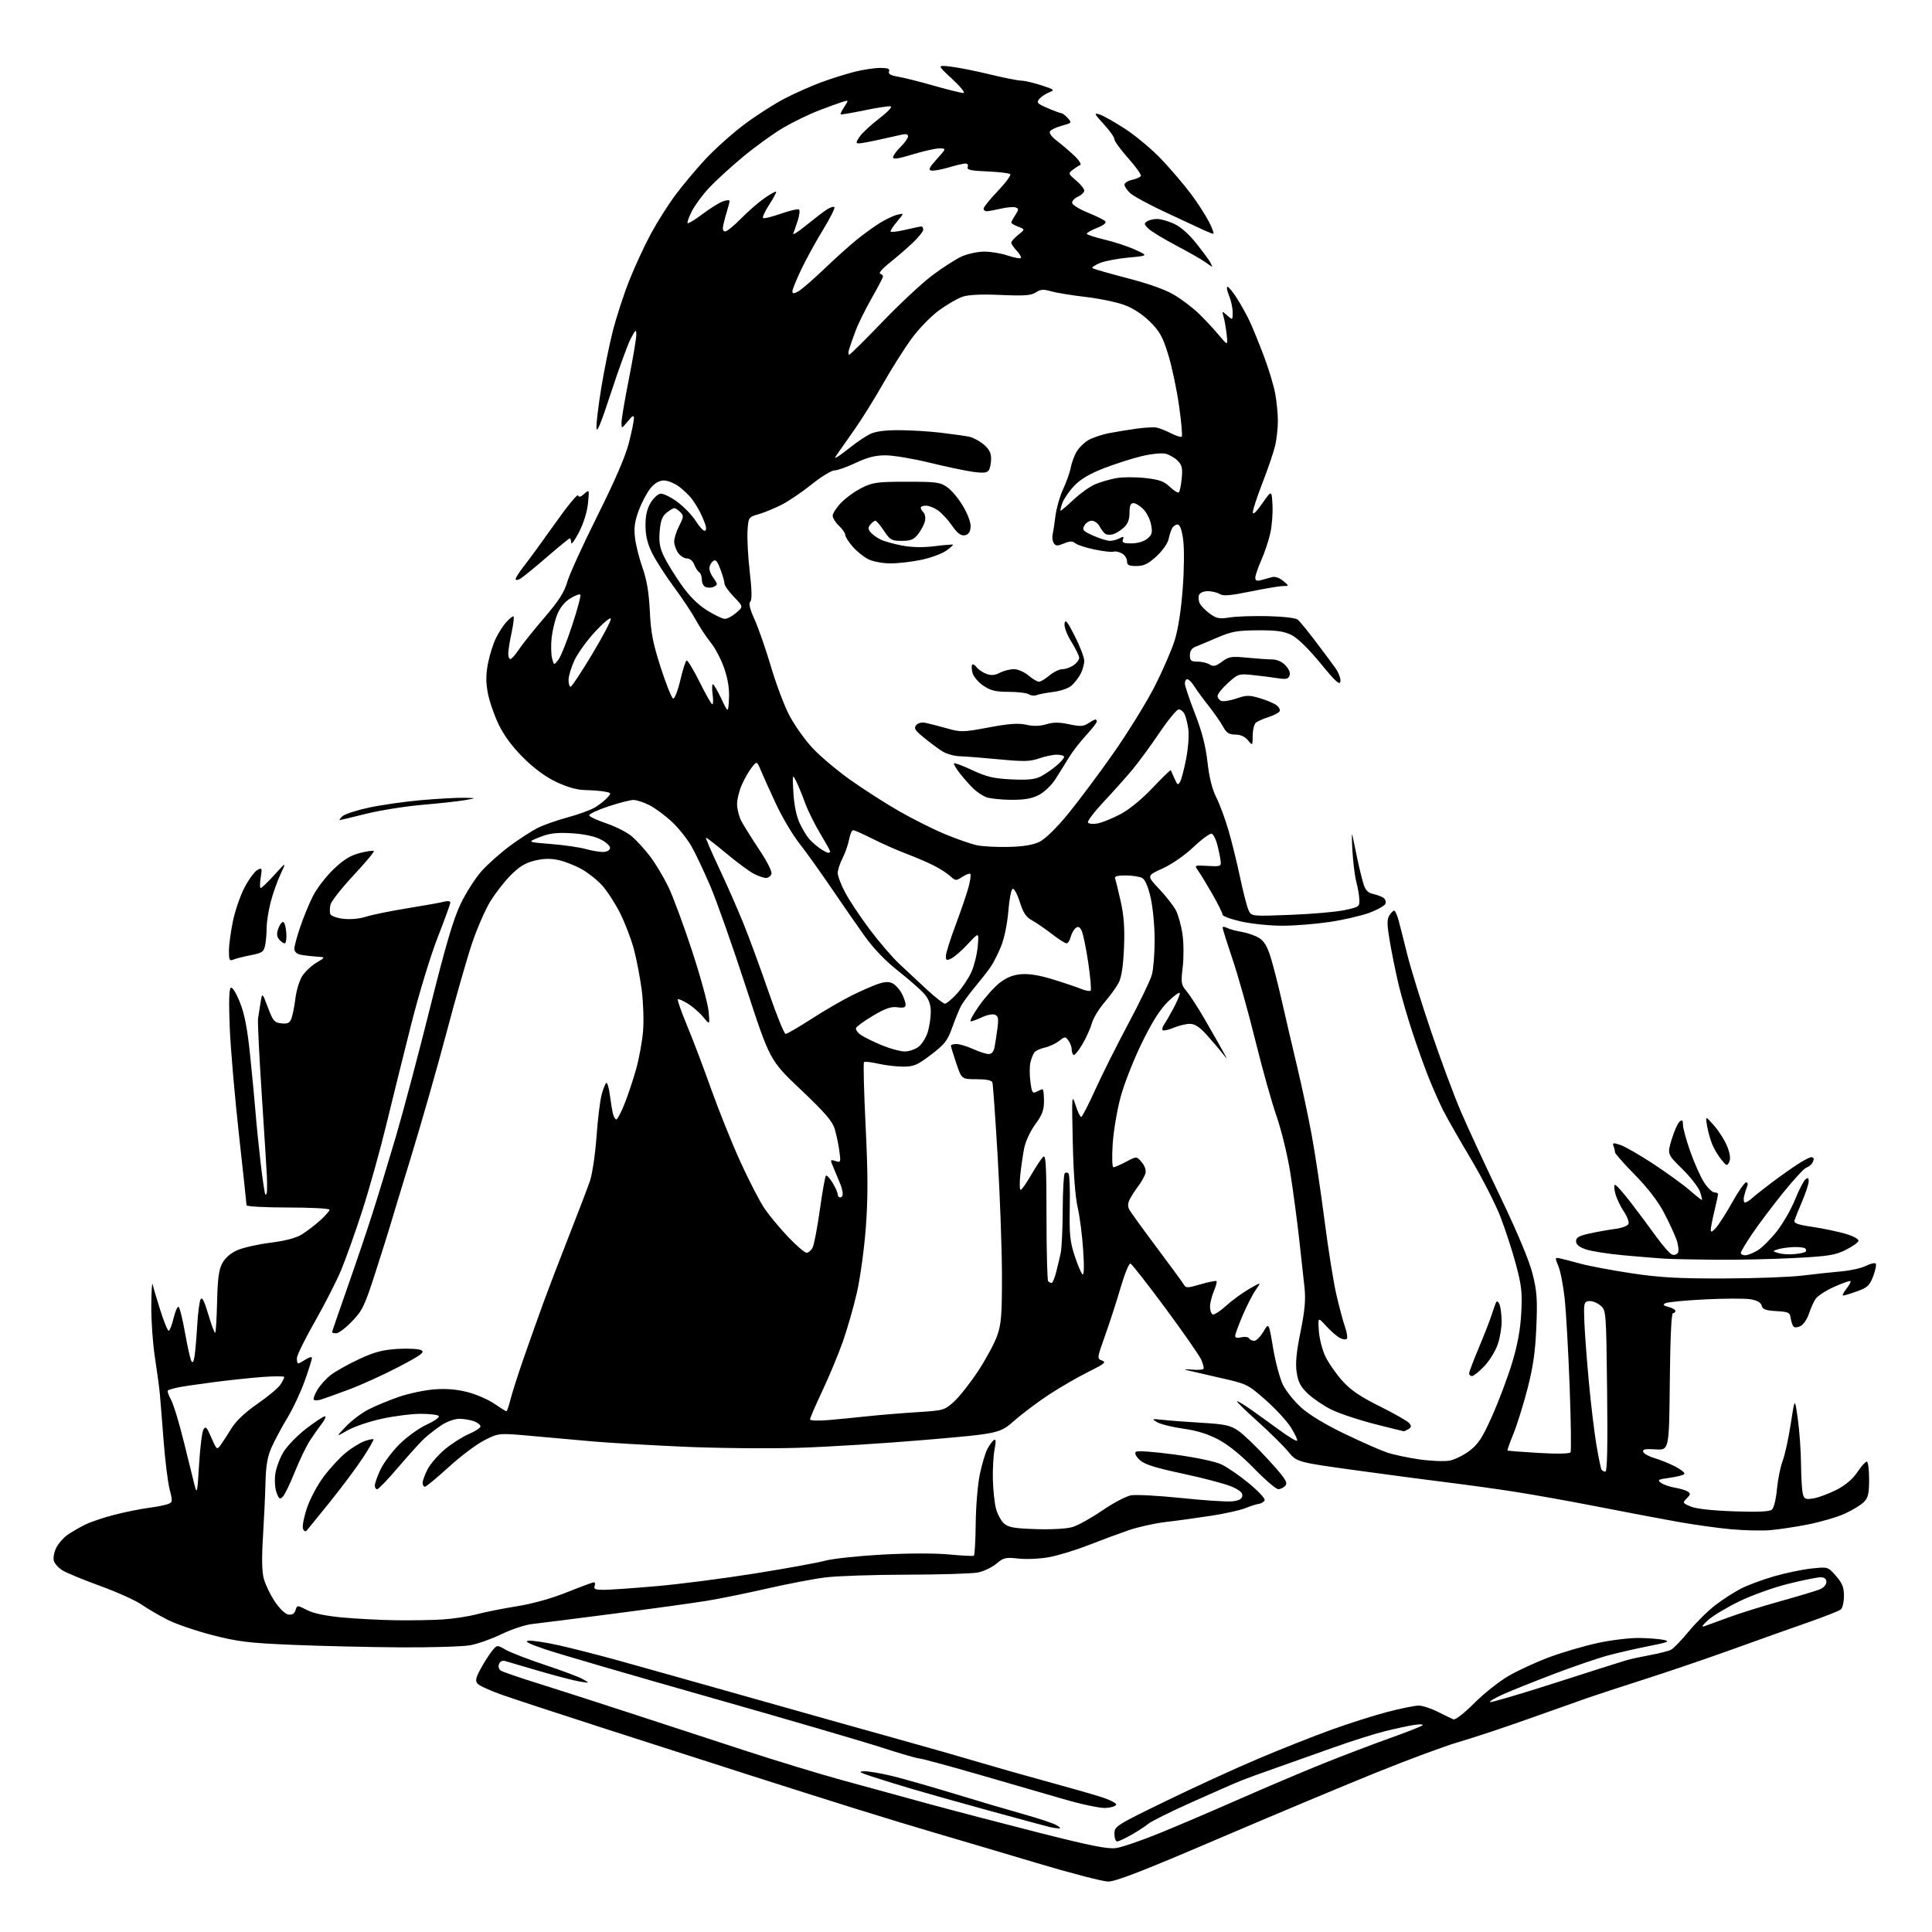 <?xml version="1.0" encoding="UTF-8" standalone="no"?>
<svg 
  version="1.1" 
  xmlns="http://www.w3.org/2000/svg" 
  xmlns:xlink="http://www.w3.org/1999/xlink" 
  xmlns:svg="http://www.w3.org/2000/svg"
  xmlns:rdf="http://www.w3.org/1999/02/22-rdf-syntax-ns#"
  xmlns:cc="http://creativecommons.org/ns#"
  xmlns:dc="http://purl.org/dc/elements/1.1/"
  viewBox="0 0 768 768"
  width="768"
  height="768"
>
<style>svg {background-color: white; }</style>"
<path stroke="none" fill="black" fill-rule="evenodd" d="M440.46,747.94C438.28,747.90 425.48,744.58 412.00,740.54C398.52,736.51 380.98,731.31 373.00,728.98C365.02,726.65 350.18,722.15 340.00,718.96C329.82,715.78 310.70,709.72 297.50,705.49C284.30,701.27 258.88,693.09 241.00,687.33C223.12,681.57 204.57,675.48 199.76,673.79C194.96,672.11 190.49,670.09 189.83,669.29C188.87,668.14 189.12,666.94 191.06,663.38C192.40,660.92 194.41,657.76 195.53,656.36C197.56,653.81 197.56,653.81 201.03,655.81C202.94,656.91 210.01,659.64 216.74,661.87C223.47,664.10 230.22,666.64 231.74,667.51C234.50,669.09 234.50,669.09 230.53,668.46C228.34,668.11 221.14,666.24 214.53,664.31C207.91,662.37 201.72,660.56 200.76,660.28C199.70,659.97 198.77,660.44 198.37,661.49C197.98,662.49 198.29,663.58 199.10,664.10C199.87,664.60 206.35,666.83 213.50,669.06C220.65,671.30 237.30,676.65 250.50,680.97C263.70,685.28 284.30,692.01 296.29,695.93C308.27,699.85 325.59,705.12 334.79,707.65C343.98,710.18 359.60,714.46 369.50,717.16C379.40,719.85 399.18,725.02 413.45,728.64C433.49,733.72 440.36,735.09 443.64,734.64C445.97,734.32 453.87,731.61 461.19,728.61C468.51,725.62 482.82,719.51 493.00,715.02C503.18,710.53 518.02,704.24 526.00,701.03C533.98,697.83 545.90,693.29 552.50,690.94C559.10,688.59 564.91,686.31 565.41,685.87C565.92,685.43 564.57,685.33 562.41,685.64C560.26,685.96 554.98,687.09 550.68,688.15C546.38,689.21 537.15,692.13 530.18,694.63C523.20,697.13 513.00,700.74 507.50,702.67C502.00,704.59 495.48,706.97 493.00,707.97C490.52,708.97 481.75,712.82 473.50,716.52C465.25,720.23 457.60,724.03 456.50,724.96C455.40,725.90 452.39,727.87 449.82,729.33C447.25,730.80 444.66,732.00 444.07,732.00C443.48,732.00 443.00,730.63 443.00,728.96C443.00,725.99 443.51,725.66 463.25,716.04C474.39,710.62 490.93,703.03 500.00,699.19C509.07,695.34 522.23,690.13 529.23,687.60C536.22,685.07 546.29,681.88 551.58,680.50C556.88,679.13 562.44,678.00 563.94,678.00C565.44,678.00 568.87,679.12 571.57,680.48C574.27,681.85 577.07,683.20 577.79,683.47C578.54,683.76 582.14,680.95 586.00,677.07C589.79,673.26 595.95,668.37 599.69,666.20C603.44,664.02 610.77,660.65 616.00,658.71C621.23,656.77 629.88,654.25 635.23,653.09C640.59,651.94 648.01,651.05 651.73,651.12C655.45,651.18 659.85,651.54 661.50,651.90C664.01,652.46 663.03,652.86 655.50,654.34C650.55,655.31 643.22,656.99 639.22,658.06C635.22,659.13 625.54,662.45 617.72,665.42C609.90,668.40 600.86,672.02 597.63,673.46C594.39,674.90 591.99,676.32 592.27,676.61C592.56,676.89 604.20,673.46 618.15,668.99C632.09,664.51 644.85,660.45 646.50,659.98C648.15,659.50 652.42,658.57 656.00,657.91C659.58,657.25 663.29,656.31 664.26,655.81C665.23,655.32 668.44,651.99 671.38,648.42C674.33,644.85 679.16,640.10 682.12,637.88C685.08,635.65 689.61,632.75 692.19,631.43C694.77,630.11 700.62,627.94 705.19,626.62C709.76,625.29 716.45,623.90 720.06,623.51C726.62,622.81 726.62,622.81 729.81,626.44C732.35,629.33 733.00,630.96 733.00,634.41C733.00,636.80 732.44,639.22 731.75,639.79C731.06,640.36 725.33,642.63 719.00,644.83C712.67,647.03 699.17,651.84 689.00,655.51C678.83,659.18 662.94,664.60 653.71,667.54C644.48,670.49 634.13,673.88 630.71,675.09C627.29,676.29 616.57,680.09 606.88,683.53C597.19,686.97 585.04,690.99 579.88,692.47C574.72,693.95 559.92,699.43 547.00,704.65C534.08,709.87 505.71,721.76 483.96,731.07C454.13,743.84 443.45,747.98 440.46,747.94zM421.00,726.84C420.18,726.80 418.60,726.57 417.50,726.33C416.40,726.08 405.60,723.17 393.50,719.85C381.40,716.53 367.23,712.54 362.00,710.98C356.77,709.42 349.80,707.26 346.50,706.17C341.63,704.57 341.06,704.18 343.50,704.11C345.15,704.06 350.10,704.89 354.50,705.95C358.90,707.02 370.15,710.23 379.50,713.08C388.85,715.94 401.16,719.57 406.86,721.16C412.55,722.75 418.40,724.69 419.86,725.48C421.31,726.27 421.82,726.89 421.00,726.84zM439.42,718.70C437.26,718.81 429.67,717.19 422.50,715.09C415.35,713.00 399.89,708.52 388.15,705.14C376.41,701.76 366.15,699.00 365.34,699.00C364.53,699.00 357.72,697.01 350.19,694.58C342.66,692.14 311.75,683.12 281.50,674.53C251.25,665.94 222.22,657.47 217.00,655.72C210.31,653.47 208.25,652.43 210.05,652.22C211.45,652.05 216.85,652.85 222.05,654.01C227.25,655.17 237.80,657.86 245.50,659.99C253.20,662.12 277.27,668.89 299.00,675.03C320.73,681.18 347.05,688.58 357.50,691.47C367.95,694.37 381.90,698.35 388.50,700.32C395.10,702.29 407.25,705.74 415.50,707.99C423.75,710.24 433.55,713.03 437.28,714.19C441.03,715.36 443.91,716.79 443.71,717.40C443.51,718.00 441.58,718.59 439.42,718.70zM159.11,654.85C146.68,654.77 127.42,654.32 116.32,653.85C98.83,653.12 94.59,652.60 84.39,649.97C77.92,648.30 69.93,645.57 66.63,643.89C63.33,642.22 58.66,639.49 56.25,637.83C53.84,636.17 46.52,632.87 39.99,630.50C33.46,628.12 26.72,625.36 25.01,624.35C23.31,623.34 21.67,621.55 21.38,620.37C21.08,619.18 21.54,616.85 22.40,615.19C23.26,613.52 25.21,611.28 26.73,610.21C28.26,609.14 31.34,607.33 33.59,606.19C35.83,605.06 41.23,603.22 45.59,602.12C49.94,601.01 55.98,599.80 59.00,599.41C62.02,599.03 65.46,598.36 66.62,597.93C68.65,597.18 68.69,596.92 67.44,592.10C66.72,589.33 65.64,580.63 65.04,572.78C64.44,564.93 63.76,556.48 63.53,554.00C63.30,551.52 62.42,545.00 61.57,539.50C60.73,534.00 60.08,524.77 60.14,519.00C60.19,513.23 60.43,509.40 60.66,510.50C60.90,511.60 62.26,516.21 63.69,520.75C65.12,525.29 66.63,529.00 67.05,529.00C67.46,529.00 68.34,526.75 69.00,524.00C69.66,521.25 70.56,519.23 71.01,519.50C71.45,519.78 72.59,524.39 73.54,529.75C74.49,535.11 75.61,540.16 76.04,540.97C76.59,542.00 76.99,541.41 77.36,538.97C77.65,537.06 78.12,531.56 78.40,526.75C78.68,521.93 79.28,517.32 79.75,516.49C80.35,515.42 81.25,517.20 82.84,522.61C84.07,526.81 85.30,530.04 85.56,529.78C85.81,529.52 86.15,523.95 86.30,517.40C86.51,508.28 86.99,504.72 88.36,502.16C89.49,500.04 91.67,498.15 94.34,496.97C96.64,495.95 102.56,494.61 107.49,494.00C113.38,493.27 117.65,492.14 119.97,490.71C121.91,489.51 125.19,487.01 127.25,485.15C129.31,483.29 131.00,481.37 131.00,480.88C131.00,480.40 123.58,480.00 114.50,480.00C105.25,480.00 98.00,479.60 98.00,479.09C98.00,478.59 96.64,465.93 94.98,450.96C93.32,436.00 91.67,416.90 91.33,408.53C90.91,398.35 91.05,393.09 91.75,392.66C92.36,392.28 93.85,394.65 95.35,398.40C97.20,403.03 98.31,408.72 99.39,419.14C100.21,427.04 101.17,437.10 101.52,441.50C101.86,445.90 102.78,455.08 103.56,461.91C104.34,468.73 105.21,474.54 105.49,474.82C105.77,475.10 106.06,474.47 106.13,473.42C106.21,472.36 106.19,469.70 106.09,467.50C105.99,465.30 105.08,450.85 104.07,435.39C103.05,419.93 102.38,406.20 102.57,404.89C102.76,403.58 103.21,400.70 103.58,398.50C104.24,394.50 104.24,394.50 106.50,400.50C108.54,405.90 109.08,406.53 111.88,406.81C114.38,407.06 115.17,406.66 115.87,404.81C116.34,403.54 117.04,400.00 117.42,396.93C117.79,393.87 118.98,389.92 120.06,388.14C121.14,386.37 123.70,383.93 125.76,382.71C129.50,380.50 129.50,380.50 125.50,380.23C123.30,380.09 120.49,379.74 119.25,379.46C117.93,379.17 117.00,378.21 117.00,377.16C117.00,376.16 118.06,372.23 119.36,368.43C120.65,364.62 122.94,359.07 124.45,356.09C125.96,353.12 129.63,348.37 132.60,345.53C136.61,341.71 139.32,340.04 143.06,339.08C145.84,338.37 148.34,338.01 148.61,338.28C148.89,338.55 145.26,342.90 140.56,347.93C135.86,352.97 131.74,358.19 131.40,359.54C131.06,360.89 131.02,362.61 131.31,363.36C131.60,364.12 133.91,364.95 136.55,365.25C139.31,365.56 142.98,365.22 145.39,364.43C147.65,363.68 155.12,362.16 162.00,361.04C168.88,359.93 175.51,358.74 176.75,358.39C178.05,358.03 179.00,358.21 179.00,358.82C179.00,359.39 176.74,365.61 173.99,372.63C171.20,379.74 166.56,394.95 163.52,406.95C160.52,418.80 156.03,436.90 153.54,447.17C151.05,457.43 146.73,472.88 143.94,481.49C141.15,490.10 137.35,500.76 135.49,505.16C133.63,509.57 128.94,518.74 125.06,525.54C121.18,532.34 118.00,538.83 118.00,539.95C118.00,541.08 118.24,542.00 118.54,542.00C118.83,542.00 120.18,541.27 121.54,540.38C122.89,539.50 124.00,539.24 124.00,539.81C124.00,540.39 122.73,544.44 121.18,548.81C119.63,553.19 116.51,559.86 114.23,563.64C111.95,567.41 109.12,572.72 107.92,575.43C106.30,579.10 105.70,582.65 105.53,589.43C105.41,594.42 104.96,604.12 104.53,611.00C104.00,619.55 104.11,624.81 104.89,627.66C105.52,629.94 107.48,633.99 109.26,636.66C111.18,639.52 113.38,641.63 114.66,641.81C116.13,642.02 117.04,641.46 117.48,640.07C118.13,638.02 118.13,638.02 122.08,640.04C124.68,641.37 129.52,642.37 136.26,642.99C141.89,643.50 151.45,643.99 157.50,644.08C163.55,644.16 171.88,644.02 176.00,643.76C180.12,643.50 186.20,642.57 189.50,641.70C192.80,640.82 199.99,639.39 205.48,638.51C211.70,637.52 219.19,635.43 225.34,632.96C230.77,630.78 235.60,629.00 236.07,629.00C236.55,629.00 236.68,629.67 236.36,630.50C235.90,631.69 236.68,632.00 240.14,631.98C242.54,631.97 251.93,631.31 261.00,630.52C270.07,629.74 287.62,627.47 300.00,625.49C312.38,623.52 324.98,621.23 328.00,620.41C331.02,619.59 341.19,618.50 350.59,617.98C360.68,617.42 371.53,617.39 377.09,617.91C382.26,618.39 386.78,618.62 387.12,618.42C387.46,618.21 387.79,612.46 387.86,605.63C387.93,598.80 388.66,590.00 389.49,586.07C390.31,582.14 391.66,577.62 392.49,576.02C393.31,574.43 394.49,572.82 395.10,572.44C395.91,571.94 395.98,572.97 395.36,576.12C394.89,578.53 394.58,583.94 394.68,588.15C394.79,592.36 395.35,597.57 395.93,599.74C396.51,601.91 397.94,604.54 399.10,605.59C400.83,607.16 403.09,607.56 411.81,607.85C418.13,608.05 424.00,607.72 426.36,607.01C428.53,606.36 433.84,603.41 438.15,600.46C442.46,597.51 447.58,594.79 449.53,594.43C451.48,594.06 460.37,594.53 469.29,595.46C478.20,596.39 487.30,597.01 489.49,596.83C492.36,596.59 493.58,596.00 493.82,594.73C494.06,593.45 492.91,592.41 489.72,590.99C487.28,589.91 478.58,587.60 470.39,585.85C459.03,583.42 454.92,582.12 453.04,580.35C451.50,578.90 450.93,577.69 451.54,577.13C452.11,576.61 458.43,577.05 467.00,578.21C475.83,579.42 483.13,580.97 485.68,582.19C487.97,583.30 492.84,586.66 496.49,589.67C500.13,592.68 502.94,595.67 502.73,596.32C502.51,596.97 501.47,597.63 500.42,597.80C499.36,597.96 496.93,598.74 495.00,599.53C493.07,600.33 487.00,601.67 481.50,602.53C476.00,603.38 467.90,604.50 463.50,605.00C459.10,605.51 452.35,607.01 448.50,608.34C444.65,609.67 437.43,612.35 432.46,614.30C427.48,616.24 420.51,618.37 416.96,619.01C413.41,619.66 407.97,619.91 404.87,619.56C399.75,618.98 398.95,619.17 396.05,621.61C394.30,623.09 390.98,624.66 388.68,625.10C386.38,625.55 373.69,625.93 360.47,625.96C347.26,625.98 332.68,626.47 328.07,627.05C323.46,627.63 313.12,629.61 305.09,631.44C297.07,633.28 286.23,635.49 281.00,636.34C275.77,637.20 259.12,639.50 244.00,641.46C228.88,643.42 214.25,645.27 211.50,645.58C208.75,645.89 203.33,647.68 199.45,649.56C195.57,651.44 190.00,653.43 187.06,653.99C184.13,654.54 171.55,654.93 159.11,654.85zM677.50,646.46C678.60,646.08 682.93,644.50 687.13,642.94C691.32,641.39 700.55,638.50 707.63,636.53C714.71,634.56 721.74,632.45 723.25,631.85C724.89,631.20 726.00,630.00 726.00,628.88C726.00,627.57 725.28,627.00 723.65,627.00C722.35,627.00 716.62,628.16 710.90,629.58C705.18,630.99 696.45,634.11 691.50,636.51C686.55,638.90 680.92,642.27 679.00,644.01C676.71,646.06 676.19,646.91 677.50,646.46zM121.90,608.42C121.41,608.95 120.81,608.66 120.44,607.70C120.10,606.81 120.79,603.12 121.99,599.52C123.20,595.89 126.18,590.29 128.68,586.98C131.15,583.68 135.10,579.41 137.44,577.49C139.79,575.57 143.15,573.50 144.91,572.88C146.66,572.27 148.26,571.93 148.46,572.13C148.65,572.34 146.83,575.54 144.42,579.25C142.00,582.97 136.14,590.84 131.39,596.75C126.63,602.66 122.36,607.91 121.90,608.42zM703.50,608.28C700.20,608.53 693.31,608.37 688.19,607.91C683.07,607.45 673.62,606.13 667.19,604.99C660.76,603.85 646.50,601.15 635.50,598.99C624.50,596.83 609.42,594.13 602.00,592.98C594.58,591.83 583.10,590.24 576.50,589.43C569.90,588.63 553.49,586.46 540.03,584.61C515.55,581.25 515.55,581.25 512.08,577.04C510.16,574.72 504.63,569.26 499.78,564.91C494.93,560.56 491.32,557.00 491.75,557.00C492.18,557.00 494.62,558.46 497.16,560.25C499.71,562.04 504.78,565.69 508.44,568.37C512.10,571.05 515.33,573.01 515.61,572.72C515.90,572.44 514.82,570.11 513.23,567.54C511.63,564.98 507.08,560.02 503.10,556.52C495.96,550.24 495.76,550.14 484.69,547.64C478.54,546.24 472.60,544.87 471.50,544.59C470.40,544.30 471.41,544.23 473.75,544.44C476.09,544.64 478.18,544.51 478.41,544.14C478.64,543.78 478.23,542.13 477.51,540.49C476.78,538.85 470.39,529.66 463.30,520.07C456.20,510.48 449.94,502.48 449.37,502.29C448.81,502.10 447.07,506.35 445.50,511.72C443.93,517.10 441.16,525.68 439.33,530.78C436.05,539.97 436.03,540.08 438.09,540.84C439.85,541.49 439.03,542.17 432.77,545.27C428.70,547.28 421.80,551.25 417.43,554.09C413.07,556.92 406.77,561.63 403.44,564.54C397.37,569.84 397.37,569.84 367.94,572.37C351.75,573.76 328.82,575.18 317.00,575.54C305.10,575.89 284.56,575.68 271.00,575.06C257.52,574.44 241.78,573.53 236.00,573.02C230.22,572.52 219.37,571.54 211.89,570.86C198.27,569.62 198.27,569.62 192.59,572.50C189.47,574.08 183.06,578.89 178.36,583.19C173.65,587.48 169.40,591.00 168.90,591.00C168.41,591.00 168.00,590.31 168.00,589.46C168.00,588.61 168.88,586.20 169.95,584.09C171.03,581.99 174.11,578.42 176.81,576.16C179.51,573.90 183.81,571.15 186.36,570.06C188.91,568.97 191.00,567.59 191.00,567.01C191.00,566.43 189.85,565.51 188.43,564.98C187.02,564.44 184.39,564.00 182.57,564.00C180.69,564.00 177.62,565.11 175.39,566.60C173.25,568.03 170.21,570.40 168.64,571.85C167.07,573.31 162.43,578.44 158.32,583.25C154.22,588.06 150.44,592.00 149.93,592.00C149.42,592.00 149.00,591.32 149.00,590.49C149.00,589.66 150.00,586.85 151.21,584.24C152.43,581.63 155.79,577.12 158.69,574.20C161.62,571.27 166.43,567.78 169.49,566.37C172.53,564.98 174.77,563.43 174.45,562.92C174.14,562.41 170.87,562.01 167.19,562.02C163.51,562.03 156.50,562.93 151.61,564.01C146.72,565.09 140.65,567.16 138.11,568.62C133.50,571.27 133.50,571.27 137.50,567.05C139.70,564.73 143.75,561.68 146.50,560.27C149.25,558.86 154.65,556.62 158.50,555.29C162.35,553.96 168.65,552.62 172.50,552.31C177.33,551.93 181.46,552.26 185.81,553.37C189.29,554.26 194.09,556.34 196.49,558.00C198.90,559.65 201.06,561.00 201.31,561.00C201.56,561.00 202.29,558.86 202.94,556.25C203.59,553.64 206.08,545.88 208.48,539.00C210.88,532.12 214.41,522.23 216.32,517.00C218.24,511.77 222.72,500.07 226.29,491.00C229.86,481.93 233.55,472.25 234.50,469.50C235.44,466.75 236.61,458.88 237.11,452.00C237.60,445.12 238.51,437.58 239.14,435.22C239.76,432.87 240.61,430.74 241.01,430.49C241.42,430.24 242.05,432.39 242.43,435.27C242.80,438.15 243.36,441.51 243.66,442.75C243.97,443.99 244.57,445.00 245.00,445.00C245.43,445.00 246.91,442.19 248.28,438.75C249.65,435.31 251.72,429.10 252.88,424.95C254.04,420.80 255.28,414.05 255.62,409.94C255.97,405.84 255.73,398.44 255.09,393.49C254.44,388.55 253.03,381.22 251.95,377.21C250.87,373.20 248.40,366.77 246.47,362.93C244.53,359.09 241.35,354.18 239.40,352.02C237.44,349.85 233.76,346.92 231.22,345.50C228.68,344.08 224.58,342.47 222.10,341.91C218.87,341.19 216.17,341.24 212.60,342.10C208.88,342.99 206.45,344.46 203.02,347.90C200.50,350.43 196.80,355.20 194.80,358.50C192.81,361.80 189.58,369.23 187.64,375.00C185.69,380.77 181.12,396.75 177.49,410.50C173.85,424.25 167.49,446.52 163.36,460.00C159.23,473.48 155.47,485.85 155.01,487.50C154.54,489.15 151.99,497.25 149.34,505.50C144.96,519.13 144.10,520.93 139.94,525.25C137.43,527.86 134.61,530.00 133.68,530.00C132.76,530.00 132.00,529.81 132.00,529.58C132.00,529.35 134.67,521.59 137.92,512.33C141.18,503.07 145.65,489.88 147.85,483.00C150.06,476.12 154.31,462.18 157.31,452.00C160.30,441.82 166.46,418.65 170.98,400.50C177.11,375.92 180.19,365.44 183.06,359.42C185.17,354.97 188.96,349.04 191.47,346.24C193.99,343.45 199.07,338.93 202.77,336.20C206.47,333.47 211.38,330.30 213.68,329.14C215.97,327.98 221.37,326.08 225.68,324.91C229.98,323.75 234.88,321.95 236.57,320.93C238.25,319.90 240.42,318.19 241.39,317.13C243.08,315.26 243.04,315.17 240.32,314.67C238.77,314.39 235.30,314.11 232.62,314.06C229.35,314.00 225.54,312.93 221.12,310.83C216.72,308.74 212.29,305.46 207.91,301.09C203.51,296.69 200.27,292.28 198.14,287.81C196.39,284.13 194.47,278.52 193.89,275.35C193.11,271.12 193.14,267.98 194.01,263.57C194.66,260.26 196.10,255.74 197.21,253.52C198.32,251.31 200.15,248.49 201.29,247.25C202.42,246.01 203.66,245.00 204.05,245.00C204.44,245.00 204.15,247.81 203.41,251.25C202.67,254.69 202.05,258.51 202.04,259.75C202.02,260.99 202.39,262.00 202.87,262.00C203.34,262.00 204.85,260.31 206.22,258.25C207.58,256.19 212.13,250.50 216.32,245.61C222.16,238.80 224.32,235.43 225.54,231.20C226.42,228.17 231.82,216.36 237.52,204.95C244.37,191.26 248.60,181.48 249.95,176.19C251.08,171.78 252.00,167.34 252.00,166.33C251.99,164.87 251.49,165.11 249.53,167.50C247.07,170.50 247.07,170.50 247.06,168.00C247.05,166.62 248.38,158.75 250.02,150.50C251.65,142.25 252.97,134.38 252.95,133.00C252.92,130.78 252.67,130.95 250.78,134.50C249.61,136.70 246.07,146.38 242.92,156.00C238.77,168.69 237.17,172.54 237.10,170.00C237.04,168.07 237.91,160.91 239.03,154.07C240.14,147.23 242.20,137.15 243.59,131.65C244.98,126.16 247.91,117.13 250.11,111.59C252.31,106.04 256.16,97.69 258.68,93.03C261.19,88.37 265.60,81.39 268.48,77.53C271.35,73.66 276.74,67.23 280.45,63.24C284.17,59.24 291.10,53.05 295.85,49.48C300.61,45.90 307.88,41.24 312.00,39.12C316.12,37.00 322.65,34.11 326.50,32.69C330.35,31.27 336.26,29.41 339.64,28.55C343.02,27.70 347.62,27.00 349.86,27.00C352.95,27.00 353.81,27.34 353.40,28.40C353.01,29.41 354.05,30.00 357.08,30.51C359.40,30.90 365.84,32.52 371.39,34.11C376.95,35.70 382.17,36.98 383.00,36.96C383.82,36.94 381.80,34.43 378.50,31.38C372.50,25.84 372.50,25.84 377.92,26.48C380.91,26.83 387.88,28.21 393.42,29.56C398.97,30.90 404.62,32.03 406.00,32.06C407.38,32.09 410.98,32.93 414.00,33.92C419.27,35.64 419.39,35.76 416.96,36.75C415.56,37.32 413.82,38.51 413.10,39.38C411.94,40.77 412.37,41.23 416.47,42.99C419.05,44.09 421.51,45.00 421.93,45.00C422.35,45.00 423.48,45.87 424.44,46.94C426.14,48.81 426.07,48.90 422.14,49.96C419.91,50.56 417.76,51.57 417.37,52.21C416.95,52.89 418.05,54.41 420.06,55.93C421.93,57.34 425.04,60.00 426.98,61.82C428.93,63.67 430.01,65.36 429.39,65.61C428.78,65.86 427.43,66.73 426.39,67.53C424.58,68.93 424.63,69.10 427.76,71.74C429.55,73.26 431.01,75.07 431.01,75.77C431.00,76.47 429.86,77.56 428.46,78.20C427.06,78.84 426.05,79.98 426.21,80.73C426.37,81.49 429.15,83.19 432.40,84.51C435.64,85.82 438.75,87.35 439.30,87.90C439.96,88.56 438.91,89.45 436.15,90.56C433.87,91.47 432.00,92.52 432.00,92.90C432.00,93.28 435.15,94.32 439.00,95.23C442.85,96.13 448.37,97.95 451.25,99.26C456.50,101.66 456.50,101.66 448.58,102.39C444.23,102.79 439.09,103.77 437.18,104.57C435.26,105.37 433.94,106.27 434.23,106.57C434.53,106.87 440.77,108.66 448.10,110.56C456.69,112.79 463.35,115.17 466.82,117.26C469.79,119.04 474.09,122.30 476.38,124.50C478.68,126.70 482.26,130.53 484.33,133.00C488.11,137.50 488.11,137.50 487.62,133.00C487.35,130.53 486.80,127.38 486.41,126.00C485.69,123.51 485.69,123.51 487.84,125.40C490.00,127.31 490.00,127.31 490.00,124.12C490.00,122.37 489.35,119.38 488.55,117.47C487.75,115.56 487.48,114.00 487.95,114.00C488.41,114.00 490.15,116.14 491.81,118.75C493.47,121.36 495.76,125.53 496.90,128.00C498.04,130.47 500.51,136.55 502.39,141.50C504.27,146.45 506.31,153.17 506.91,156.43C507.51,159.70 507.99,164.65 507.98,167.43C507.96,170.22 507.49,174.53 506.93,177.00C506.37,179.47 504.13,186.08 501.96,191.67C499.78,197.27 498.00,202.67 498.01,203.67C498.01,204.82 499.41,203.50 501.76,200.14C505.50,194.78 505.50,194.78 505.83,200.64C506.01,203.86 505.63,208.90 504.99,211.83C504.35,214.76 502.74,219.61 501.41,222.60C500.09,225.60 499.00,228.77 499.00,229.64C499.00,230.79 499.61,231.05 501.25,230.62C502.49,230.29 504.43,229.76 505.56,229.44C506.84,229.08 508.54,229.64 510.06,230.90C512.50,232.93 512.50,232.93 510.00,232.97C508.62,232.98 502.81,233.96 497.08,235.13C489.05,236.78 486.24,237.01 484.84,236.13C483.84,235.51 481.72,235.00 480.12,235.00C478.40,235.00 476.97,235.64 476.61,236.57C476.28,237.44 476.45,238.98 477.00,240.00C477.55,241.02 479.37,242.84 481.05,244.04C483.64,245.88 484.82,246.09 488.80,245.45C491.39,245.02 498.23,244.79 504.00,244.93C510.05,245.07 515.09,245.66 515.88,246.32C516.64,246.95 519.79,250.79 522.88,254.86C525.97,258.93 529.55,263.74 530.83,265.55C532.11,267.36 533.01,269.76 532.83,270.88C532.57,272.50 530.90,270.98 524.89,263.64C520.12,257.83 515.82,253.64 513.39,252.43C510.34,250.92 507.45,250.51 500.00,250.56C491.89,250.60 489.55,251.02 484.00,253.41C480.43,254.95 476.49,256.60 475.25,257.08C473.74,257.67 473.00,258.79 473.00,260.48C473.00,262.62 473.46,263.00 476.01,263.00C477.67,263.00 479.85,263.51 480.86,264.14C482.34,265.07 483.28,264.86 485.76,263.02C488.51,260.99 489.52,260.83 495.66,261.43C499.42,261.81 503.92,262.12 505.65,262.13C507.65,262.15 509.61,263.02 511.03,264.53C512.41,266.00 513.01,267.54 512.61,268.57C512.09,269.92 511.17,270.12 507.92,269.60C505.69,269.25 501.27,268.68 498.08,268.35C492.44,267.76 492.18,267.85 488.14,271.49C485.86,273.55 484.00,275.87 484.00,276.65C484.00,277.43 484.67,278.32 485.48,278.63C486.30,278.94 489.00,278.51 491.49,277.66C495.46,276.30 496.61,276.29 500.78,277.53C503.39,278.30 506.38,279.56 507.42,280.32C508.46,281.08 509.01,282.18 508.64,282.78C508.27,283.37 506.29,284.40 504.24,285.06C502.18,285.72 499.94,286.71 499.25,287.25C498.56,287.80 497.99,290.10 497.97,292.37C497.93,296.50 497.93,296.50 496.06,294.25C494.84,292.79 493.07,292.00 491.04,292.00C488.56,292.00 487.55,291.35 486.20,288.88C485.27,287.16 482.69,283.45 480.47,280.63C478.25,277.81 475.65,274.26 474.70,272.75C473.74,271.24 472.51,270.00 471.98,270.00C471.44,270.00 471.00,270.76 471.00,271.69C471.00,272.63 472.79,277.96 474.97,283.55C477.79,290.75 479.25,296.41 479.99,302.93C480.69,309.09 481.85,313.75 483.51,317.01C484.86,319.69 487.06,325.62 488.38,330.19C489.71,334.76 491.77,343.17 492.97,348.88C494.18,354.59 495.67,360.39 496.30,361.76C497.44,364.27 497.44,364.27 512.97,363.67C521.51,363.35 531.20,362.50 534.50,361.79C540.27,360.55 540.49,360.38 540.36,357.50C540.28,355.85 539.73,352.70 539.15,350.50C538.56,348.30 537.86,342.68 537.60,338.00C537.33,333.32 537.33,330.62 537.60,332.00C537.86,333.38 538.75,337.65 539.58,341.50C540.40,345.35 541.53,349.91 542.08,351.63C542.78,353.84 543.87,354.94 545.79,355.36C547.28,355.68 549.13,356.36 549.90,356.87C550.66,357.38 551.04,358.45 550.74,359.24C550.43,360.04 547.55,361.66 544.34,362.85C541.13,364.04 534.00,365.68 528.50,366.50C523.00,367.32 514.58,367.99 509.78,367.99C504.98,368.00 497.67,367.26 493.53,366.35C489.39,365.44 485.99,364.20 485.99,363.60C485.98,362.99 484.18,359.35 481.98,355.50C479.78,351.65 477.25,347.47 476.34,346.21C474.70,343.91 474.70,343.91 480.10,344.21C485.34,344.49 485.49,344.43 485.18,342.00C485.01,340.62 484.42,337.79 483.88,335.70C483.34,333.61 482.35,331.69 481.69,331.43C481.02,331.18 477.79,333.53 474.49,336.65C470.96,340.00 465.90,343.52 462.16,345.22C455.81,348.11 455.81,348.11 460.78,353.36C463.51,356.25 466.52,360.11 467.47,361.94C468.41,363.77 469.59,368.07 470.07,371.50C470.56,374.93 470.59,380.77 470.14,384.49C469.39,390.77 469.50,391.43 471.73,394.09C473.06,395.67 476.29,400.68 478.93,405.23C481.56,409.78 484.71,415.30 485.92,417.50C488.13,421.50 488.13,421.50 485.82,418.55C484.54,416.93 481.76,413.67 479.62,411.30C476.84,408.22 474.97,407.00 472.99,407.00C471.48,407.00 468.57,407.70 466.51,408.56C464.46,409.42 462.51,409.84 462.18,409.51C461.84,409.18 462.11,408.14 462.78,407.20C463.44,406.27 465.11,403.38 466.49,400.78C467.87,398.19 469.00,395.51 469.00,394.83C469.00,394.14 466.94,395.59 464.41,398.04C461.17,401.20 458.11,405.99 453.94,414.50C450.70,421.10 446.89,430.77 445.48,436.00C444.06,441.23 442.64,449.66 442.31,454.75C441.97,459.99 442.10,464.00 442.60,464.00C443.10,464.00 445.38,463.01 447.67,461.80C451.84,459.59 451.84,459.59 453.88,462.04C455.15,463.58 455.69,465.25 455.31,466.50C454.98,467.60 453.71,469.85 452.48,471.50C451.25,473.15 449.73,475.51 449.09,476.75C448.30,478.28 448.25,479.59 448.91,480.84C449.46,481.85 454.31,488.56 459.70,495.76C465.09,502.95 469.96,509.59 470.51,510.52C471.46,512.09 471.90,512.09 477.34,510.50C480.53,509.58 483.35,509.01 483.59,509.25C483.83,509.50 483.35,511.32 482.51,513.31C481.68,515.31 481.00,518.05 481.00,519.41C481.00,520.77 481.44,522.15 481.98,522.48C482.51,522.82 484.87,521.34 487.23,519.20C489.58,517.06 493.74,514.01 496.48,512.42C501.47,509.54 501.47,509.54 499.22,512.69C497.99,514.42 495.64,519.00 493.99,522.86C492.35,526.73 491.00,530.41 491.00,531.05C491.00,531.79 491.90,531.99 493.44,531.60C494.78,531.27 496.16,531.44 496.50,532.00C496.84,532.55 497.78,533.00 498.59,533.00C499.40,533.00 501.03,531.36 502.22,529.36C504.37,525.71 504.37,525.71 506.06,535.78C506.98,541.31 508.74,547.89 509.95,550.40C511.16,552.90 514.46,557.02 517.27,559.55C520.46,562.42 526.94,566.34 534.56,569.99C541.26,573.20 548.78,576.53 551.28,577.37C553.78,578.22 559.58,579.46 564.16,580.12C568.75,580.78 574.18,581.01 576.23,580.62C578.27,580.23 581.86,578.46 584.19,576.69C587.67,574.03 589.28,571.55 593.18,562.80C595.80,556.93 599.35,547.49 601.07,541.82C603.24,534.67 604.36,528.58 604.72,522.00C605.16,513.89 604.86,511.08 602.66,502.83C601.25,497.51 598.48,488.96 596.50,483.83C594.53,478.70 589.17,468.20 584.58,460.50C580.00,452.80 575.07,444.16 573.64,441.31C572.20,438.45 569.62,432.60 567.90,428.31C566.18,424.01 563.23,415.77 561.35,410.00C559.46,404.23 557.05,395.90 555.99,391.50C554.94,387.10 553.39,379.54 552.55,374.71C551.34,367.70 551.28,365.52 552.26,363.96C552.93,362.88 553.80,362.00 554.20,362.00C554.60,362.00 555.38,363.69 555.94,365.75C556.49,367.81 558.07,374.00 559.43,379.50C560.79,385.00 565.08,398.82 568.95,410.21C572.82,421.60 578.18,436.00 580.87,442.21C583.55,448.42 590.55,463.53 596.43,475.78C603.24,489.99 607.87,501.04 609.19,506.28C610.96,513.27 611.18,516.42 610.72,527.49C610.31,537.32 609.45,543.31 607.21,552.00C605.58,558.33 603.06,566.39 601.62,569.92C600.18,573.45 599.12,576.45 599.26,576.59C599.40,576.74 604.96,577.17 611.62,577.56C619.08,578.00 623.94,577.90 624.31,577.31C624.64,576.78 624.47,564.91 623.95,550.92C623.42,536.94 622.53,521.30 621.98,516.17C621.42,511.04 620.30,505.25 619.48,503.31C618.03,499.83 618.05,499.78 620.25,500.26C621.49,500.54 625.20,501.49 628.50,502.39C631.80,503.29 640.80,504.98 648.50,506.14C659.69,507.83 667.02,508.25 685.00,508.21C697.38,508.19 711.55,507.67 716.50,507.06C721.45,506.45 728.42,505.70 732.00,505.39C735.58,505.08 739.94,504.10 741.71,503.21C743.48,502.32 745.23,501.90 745.60,502.27C745.98,502.65 745.54,504.90 744.64,507.28C743.20,511.03 742.35,511.84 738.24,513.31C735.63,514.25 733.13,515.01 732.68,515.00C732.23,515.00 732.79,513.81 733.94,512.35C735.09,510.89 735.83,509.50 735.59,509.26C735.35,509.02 732.43,510.04 729.11,511.53C725.79,513.02 722.45,515.20 721.69,516.37C720.93,517.54 719.75,520.19 719.07,522.26C718.39,524.32 716.93,526.50 715.81,527.10C714.70,527.70 713.42,527.81 712.98,527.34C712.53,526.88 712.02,525.38 711.83,524.00C711.53,521.73 711.00,521.47 706.14,521.19C701.90,520.95 700.68,520.50 700.29,519.02C699.96,517.75 698.52,516.93 695.88,516.48C693.72,516.11 685.55,516.14 677.73,516.53C669.90,516.92 662.83,517.60 662.01,518.04C660.88,518.66 661.17,519.00 663.26,519.53C664.77,519.91 666.00,520.62 666.00,521.11C666.00,521.60 665.56,522.00 665.02,522.00C664.40,522.00 663.93,532.23 663.77,549.25C663.50,576.50 663.50,576.50 658.13,576.15C654.00,575.88 652.87,576.10 653.21,577.13C653.45,577.86 655.44,578.97 657.63,579.61C659.82,580.24 663.51,581.73 665.84,582.92C668.17,584.11 669.84,585.45 669.56,585.91C669.28,586.36 666.67,587.05 663.77,587.44C659.13,588.06 658.71,588.30 660.27,589.45C661.24,590.16 663.72,591.03 665.77,591.37C667.82,591.72 670.14,592.41 670.91,592.91C672.10,593.67 672.03,594.11 670.51,595.63C668.77,597.37 668.82,597.49 672.10,598.87C674.24,599.77 680.59,600.48 689.24,600.78C698.66,601.11 703.42,600.90 704.35,600.12C705.12,599.48 706.00,595.95 706.36,591.99C706.72,588.14 707.74,583.07 708.63,580.74C709.52,578.41 710.97,571.77 711.85,566.00C713.46,555.50 713.46,555.50 714.65,564.00C715.31,568.67 715.89,576.77 715.94,582.00C715.99,587.23 716.31,592.56 716.66,593.86C717.21,595.93 717.72,596.15 720.89,595.63C722.88,595.31 726.96,593.79 729.97,592.26C733.60,590.41 736.41,588.03 738.29,585.23C739.85,582.90 741.55,581.00 742.07,581.00C742.58,581.00 743.00,584.15 743.00,588.00C743.00,593.78 742.63,595.37 740.90,597.10C739.74,598.26 736.36,600.32 733.37,601.69C730.39,603.05 723.80,604.99 718.72,605.99C713.65,606.99 706.80,608.02 703.50,608.28zM112.46,594.92C111.28,596.15 110.92,595.94 109.95,593.42C109.33,591.79 109.09,588.51 109.43,586.00C109.76,583.52 111.26,579.51 112.76,577.08C114.27,574.66 118.34,570.49 121.81,567.83C125.28,565.18 128.58,563.00 129.14,563.00C129.70,563.00 129.21,564.24 128.05,565.75C126.88,567.26 124.74,570.30 123.29,572.50C121.84,574.70 119.12,580.33 117.24,585.00C115.37,589.67 113.22,594.14 112.46,594.92zM79.13,582.30C79.52,575.58 80.30,569.28 80.85,568.30C81.71,566.76 82.17,567.22 84.02,571.50C86.08,576.27 86.25,576.41 87.65,574.50C88.46,573.40 90.39,570.42 91.95,567.88C93.83,564.83 97.34,561.50 102.33,558.05C106.48,555.18 110.58,551.76 111.44,550.45C112.30,549.14 113.00,547.76 113.00,547.39C113.00,547.02 109.06,547.01 104.24,547.37C99.42,547.74 90.37,548.71 84.12,549.53C77.88,550.35 71.59,551.30 70.14,551.65C68.69,551.99 67.19,552.45 66.80,552.67C66.42,552.88 66.92,554.51 67.92,556.28C68.92,558.05 71.22,565.58 73.04,573.00C74.85,580.42 76.80,588.30 77.37,590.50C78.31,594.12 78.47,593.34 79.13,582.30zM508.13,591.97C507.23,591.96 502.90,588.25 498.50,583.72C493.42,578.50 488.27,574.32 484.37,572.26C480.19,570.04 475.76,568.67 470.40,567.92C466.09,567.32 461.42,566.17 460.03,565.37C457.62,563.97 457.73,563.93 462.50,564.44C465.25,564.74 472.23,565.26 478.00,565.60C486.92,566.13 489.06,566.60 492.21,568.72C494.25,570.09 499.58,575.22 504.06,580.13C510.83,587.54 512.00,589.29 510.98,590.52C510.31,591.33 509.02,591.99 508.13,591.97zM638.17,585.00C638.89,585.00 639.11,574.95 638.85,552.90C638.48,520.81 638.48,520.81 636.07,518.86C634.75,517.78 632.73,517.04 631.58,517.20C629.64,517.48 629.52,518.04 629.81,525.50C629.98,529.90 630.79,540.70 631.61,549.50C632.43,558.30 633.78,569.53 634.61,574.45C635.45,579.38 636.35,583.76 636.62,584.20C636.90,584.64 637.59,585.00 638.17,585.00zM558.00,568.94C557.73,568.92 552.35,567.59 546.06,565.98C539.77,564.36 532.14,561.80 529.10,560.27C526.07,558.75 521.93,555.92 519.89,554.00C516.99,551.24 516.04,549.44 515.45,545.53C514.91,541.90 515.32,537.58 516.97,529.44C518.67,521.08 519.07,516.71 518.57,511.90C518.20,508.38 517.22,499.43 516.38,492.00C515.54,484.57 513.98,472.95 512.91,466.16C511.84,459.37 509.38,449.27 507.45,443.71C505.51,438.14 501.71,424.57 499.00,413.55C496.28,402.52 492.25,388.12 490.03,381.55C487.81,374.97 486.00,369.22 486.00,368.76C486.00,368.30 486.79,368.34 487.75,368.85C488.71,369.35 491.33,370.07 493.58,370.44C495.82,370.81 498.91,371.88 500.44,372.81C502.47,374.04 503.74,376.14 505.10,380.50C506.13,383.80 508.14,391.68 509.57,398.00C511.00,404.32 513.71,415.92 515.58,423.78C517.46,431.63 520.10,444.00 521.44,451.28C522.78,458.55 525.05,473.73 526.50,485.00C527.94,496.27 530.06,509.55 531.20,514.50C532.34,519.45 533.88,525.24 534.63,527.36C535.38,529.48 535.74,531.62 535.43,532.11C535.12,532.62 533.93,532.52 532.69,531.89C531.49,531.28 529.01,529.14 527.20,527.14C523.89,523.50 523.89,523.50 524.26,529.05C524.47,532.11 525.65,536.71 526.90,539.28C528.14,541.86 531.16,546.19 533.61,548.91C536.94,552.62 540.67,555.16 548.51,559.05C554.25,561.91 559.50,564.90 560.16,565.70C561.12,566.85 561.07,567.34 559.94,568.06C559.15,568.56 558.27,568.96 558.00,568.94zM329.25,564.51C333.24,564.17 340.32,563.48 345.00,562.97C349.68,562.47 358.42,561.75 364.42,561.37C375.09,560.70 375.43,560.60 379.21,557.20C381.33,555.28 385.63,549.84 388.76,545.10C391.88,540.37 395.31,534.02 396.38,531.00C398.02,526.32 398.31,522.75 398.29,507.00C398.28,496.82 397.52,475.68 396.60,460.00C395.68,444.32 394.73,430.94 394.49,430.25C394.21,429.44 391.99,429.00 388.17,429.00C382.27,429.00 382.27,429.00 380.13,422.68C378.96,419.20 378.00,416.05 378.00,415.68C378.00,415.31 379.01,415.01 380.25,415.02C381.49,415.03 384.46,415.93 386.86,417.02C389.26,418.11 392.03,419.00 393.03,419.00C394.21,419.00 395.02,418.05 395.36,416.25C395.64,414.74 396.15,411.36 396.50,408.74C397.01,404.86 396.82,403.87 395.47,403.35C394.56,403.00 392.27,403.46 390.38,404.36C388.48,405.26 386.47,406.00 385.90,406.00C385.34,406.00 386.79,403.27 389.13,399.93C391.47,396.59 395.14,392.47 397.28,390.78C400.02,388.61 402.56,387.57 405.84,387.27C408.96,386.99 413.14,387.66 418.50,389.31C422.90,390.66 427.95,392.36 429.71,393.09C431.48,393.81 433.20,394.13 433.54,393.79C433.88,393.46 433.44,388.38 432.57,382.51C431.70,376.64 430.51,370.95 429.92,369.86C429.11,368.34 428.54,368.13 427.53,368.98C426.80,369.58 425.92,371.19 425.58,372.54C425.24,373.89 424.51,375.00 423.95,375.00C423.40,375.00 420.76,373.31 418.10,371.25C415.43,369.19 411.88,366.75 410.21,365.84C407.88,364.58 406.74,362.86 405.39,358.57C404.42,355.49 403.14,353.12 402.56,353.31C401.98,353.50 401.20,357.45 400.84,362.08C400.47,366.87 399.26,372.84 398.04,375.92C396.86,378.90 394.93,382.72 393.75,384.42C392.57,386.11 389.73,389.75 387.44,392.50C385.15,395.25 382.68,398.62 381.96,400.00C381.24,401.38 379.68,405.20 378.50,408.50C376.65,413.69 375.51,415.14 370.12,419.25C364.66,423.41 363.28,424.00 359.02,424.00C356.34,424.00 351.87,423.47 349.08,422.83C346.29,422.19 343.76,421.91 343.45,422.22C343.14,422.53 343.43,434.00 344.10,447.70C345.04,466.84 345.06,476.20 344.17,488.06C343.53,496.60 341.93,508.19 340.59,514.00C339.26,519.77 336.73,528.55 334.98,533.50C333.22,538.45 329.59,547.18 326.89,552.90C324.20,558.62 322.00,563.71 322.00,564.21C322.00,564.73 325.09,564.86 329.25,564.51zM127.43,556.40C126.29,556.74 125.09,556.75 124.76,556.43C124.43,556.10 125.05,554.33 126.14,552.50C127.22,550.66 129.68,547.96 131.60,546.49C133.52,545.03 138.56,542.22 142.80,540.25C148.88,537.42 152.10,536.58 158.12,536.21C162.31,535.96 166.53,536.20 167.50,536.74C168.95,537.55 167.34,538.72 158.38,543.41C152.39,546.54 143.45,550.60 138.50,552.43C133.55,554.27 128.57,556.06 127.43,556.40zM585.15,547.00C584.52,547.00 584.00,546.53 584.00,545.95C584.00,545.37 585.74,540.76 587.88,535.70C590.01,530.64 592.32,524.70 593.01,522.50C593.70,520.30 594.51,518.08 594.80,517.57C595.10,517.05 595.69,517.50 596.10,518.57C596.52,519.63 596.89,522.56 596.93,525.07C596.97,527.59 596.27,531.79 595.38,534.41C594.48,537.03 592.08,540.94 590.03,543.09C587.98,545.24 585.79,547.00 585.15,547.00zM418.04,510.00C418.42,510.00 419.23,508.09 419.83,505.75C420.43,503.41 421.25,499.93 421.66,498.00C422.06,496.07 422.42,488.35 422.45,480.84C422.48,473.32 422.84,466.83 423.25,466.42C423.66,466.01 424.34,466.01 424.75,466.43C425.16,466.85 425.39,472.89 425.25,479.85C425.04,490.49 425.34,493.53 427.13,499.00C428.29,502.57 429.70,505.95 430.25,506.50C430.92,507.17 431.03,504.01 430.58,497.00C430.21,491.23 429.23,483.57 428.40,480.00C427.43,475.86 426.72,466.41 426.44,454.00C426.02,435.42 426.07,434.72 427.53,439.25C428.37,441.86 429.38,444.00 429.78,443.99C430.18,443.99 432.68,439.15 435.35,433.24C438.02,427.33 443.93,415.52 448.49,407.00C453.05,398.48 457.27,389.70 457.88,387.50C458.49,385.30 458.99,379.09 458.99,373.70C459.00,368.31 458.29,360.76 457.42,356.94C456.37,352.33 455.21,349.65 453.98,348.99C452.96,348.45 450.03,348.00 447.46,348.00C444.09,348.00 442.92,348.35 443.27,349.27C443.54,349.97 444.55,354.07 445.51,358.38C446.79,364.15 447.13,369.01 446.80,376.86C446.49,384.08 445.81,388.52 444.69,390.67C443.77,392.42 441.24,395.92 439.05,398.45C436.86,400.98 434.60,404.72 434.03,406.77C433.46,408.82 431.73,412.64 430.18,415.26C428.63,417.88 427.05,419.72 426.68,419.35C426.31,418.97 426.00,417.93 426.00,417.02C426.00,416.12 425.42,414.59 424.72,413.63C423.50,411.96 423.31,411.97 420.97,413.81C419.61,414.87 417.07,416.05 415.32,416.43C413.57,416.82 411.72,417.66 411.21,418.31C410.69,418.97 409.98,420.76 409.61,422.29C409.24,423.82 409.24,427.30 409.60,430.01C410.17,434.37 410.46,434.83 412.06,433.97C413.05,433.44 414.12,433.00 414.43,433.00C414.75,433.00 415.00,435.08 415.00,437.62C415.00,441.31 414.31,443.18 411.52,446.97C409.49,449.74 407.65,453.74 407.09,456.61C406.57,459.30 405.88,464.09 405.56,467.25C405.24,470.41 405.32,473.00 405.74,472.99C406.16,472.98 408.07,470.25 409.99,466.91C411.92,463.57 414.05,460.37 414.74,459.80C415.75,458.97 416.00,463.81 416.00,483.71C416.00,497.44 416.30,508.97 416.67,509.33C417.03,509.70 417.65,510.00 418.04,510.00zM682.00,500.77C673.48,500.70 664.25,500.50 661.50,500.33C658.75,500.15 651.50,499.56 645.38,499.00C639.27,498.44 632.52,497.38 630.38,496.64C627.71,495.72 626.50,494.71 626.50,493.40C626.50,491.91 627.69,491.24 632.00,490.30C635.02,489.64 639.60,488.83 642.16,488.50C644.76,488.17 647.06,487.29 647.36,486.51C647.65,485.75 646.82,483.54 645.50,481.60C644.19,479.67 642.68,476.49 642.14,474.54C641.60,472.59 641.55,471.00 642.03,471.00C642.50,471.00 645.39,474.26 648.44,478.25C651.49,482.24 656.04,488.33 658.54,491.80C661.05,495.26 663.79,498.37 664.65,498.70C665.50,499.02 666.56,498.71 667.00,497.99C667.44,497.28 667.18,494.94 666.43,492.79C665.67,490.64 663.41,485.76 661.40,481.94C659.06,477.50 654.92,472.12 649.88,467.00C645.54,462.59 642.00,458.58 642.00,458.08C642.00,457.58 641.73,456.46 641.40,455.60C640.88,454.24 641.25,454.18 644.15,455.15C645.99,455.76 651.89,459.16 657.26,462.69C662.62,466.23 669.06,470.89 671.57,473.06C674.07,475.23 676.30,477.00 676.51,477.00C676.72,477.00 676.39,475.54 675.78,473.75C675.16,471.96 671.98,467.87 668.70,464.65C662.74,458.80 662.74,458.80 664.53,452.89C665.52,449.64 666.93,446.48 667.66,445.87C668.72,444.99 669.00,445.26 669.00,447.14C669.00,448.45 670.34,453.29 671.97,457.91C673.60,462.53 676.08,468.04 677.48,470.15C678.88,472.27 680.70,474.00 681.51,474.00C682.33,474.00 682.98,474.34 682.96,474.75C682.94,475.16 682.28,478.20 681.48,481.50C680.68,484.80 680.04,488.18 680.05,489.00C680.06,490.00 680.80,489.63 682.28,487.88C683.50,486.44 686.42,481.82 688.77,477.63C691.12,473.43 693.53,470.00 694.13,470.00C694.78,470.00 694.92,470.70 694.48,471.75C694.07,472.71 693.52,474.51 693.25,475.75C692.99,476.99 693.18,478.00 693.69,478.00C694.21,478.00 695.50,477.20 696.56,476.22C697.63,475.25 701.20,472.42 704.50,469.94C707.80,467.47 712.40,464.22 714.73,462.72C717.05,461.22 719.42,460.00 719.98,460.00C720.54,460.00 720.99,460.34 720.98,460.75C720.98,461.16 720.64,461.98 720.23,462.57C719.83,463.16 718.79,463.91 717.93,464.22C717.06,464.54 712.96,469.01 708.80,474.15C704.65,479.29 699.17,486.57 696.63,490.31C694.08,494.06 692.00,497.55 692.00,498.06C692.00,498.58 692.79,499.00 693.75,499.00C694.71,498.99 696.94,498.11 698.70,497.04C700.46,495.97 703.89,492.55 706.33,489.44C708.77,486.34 712.02,480.69 713.55,476.88C715.08,473.08 716.93,469.47 717.66,468.86C718.70,468.01 718.99,468.18 718.98,469.63C718.96,470.66 717.80,474.20 716.40,477.50C714.99,480.80 713.63,484.19 713.36,485.04C712.97,486.27 714.43,486.81 720.69,487.74C724.99,488.38 730.89,489.63 733.81,490.51C736.93,491.45 738.98,492.61 738.77,493.31C738.57,493.96 736.26,495.57 733.64,496.89C729.52,498.95 726.72,499.39 713.18,500.09C704.56,500.54 690.52,500.85 682.00,500.77zM713.33,498.53C715.44,498.33 717.43,497.91 717.75,497.58C718.07,497.26 718.01,496.68 717.62,496.29C717.23,495.90 715.11,495.65 712.90,495.74C710.70,495.83 707.91,496.23 706.70,496.63C704.52,497.35 704.52,497.36 707.00,498.13C708.38,498.55 711.22,498.73 713.33,498.53zM320.62,498.00C321.34,498.00 322.41,497.10 323.00,496.00C323.59,494.90 324.89,488.14 325.89,480.98C326.90,473.81 327.98,467.69 328.30,467.36C328.63,467.04 329.81,468.29 330.94,470.14C332.07,471.99 332.99,474.06 333.00,474.75C333.00,475.44 333.45,476.00 334.00,476.00C334.55,476.00 335.00,475.35 335.00,474.57C335.00,473.78 334.59,472.09 334.09,470.82C333.58,469.54 332.44,466.78 331.54,464.67C329.91,460.85 329.92,460.84 332.10,461.53C334.21,462.20 334.28,462.04 333.65,457.49C333.30,454.88 332.47,450.95 331.81,448.77C330.88,445.67 327.90,442.22 318.32,433.15C306.02,421.50 306.02,421.50 296.45,392.15C291.18,376.00 284.86,358.08 282.39,352.31C279.93,346.54 276.57,339.43 274.92,336.51C273.27,333.59 269.75,329.17 267.10,326.69C264.45,324.21 260.44,321.24 258.18,320.09C255.93,318.94 253.05,318.00 251.79,318.00C250.54,318.00 246.00,319.17 241.70,320.60C237.41,322.03 234.04,323.63 234.22,324.16C234.40,324.69 237.49,326.12 241.10,327.33C244.71,328.55 249.20,330.83 251.08,332.40C252.96,333.98 256.25,337.57 258.39,340.38C260.53,343.20 263.80,348.65 265.66,352.50C267.53,356.35 271.78,367.82 275.11,378.00C278.45,388.18 281.40,398.98 281.68,402.00C282.18,407.50 282.18,407.50 279.57,404.32C278.14,402.57 275.38,400.16 273.43,398.96C271.49,397.76 269.69,396.98 269.43,397.23C269.18,397.49 270.82,402.15 273.09,407.60C275.36,413.04 279.69,424.47 282.72,432.99C285.75,441.51 291.01,454.57 294.39,461.99C297.78,469.42 302.09,477.75 303.97,480.50C305.85,483.25 310.07,488.31 313.35,491.75C316.63,495.19 319.90,498.00 320.62,498.00zM687.39,461.89C686.57,463.60 686.33,463.53 684.22,460.93C682.97,459.39 681.34,456.63 680.60,454.81C679.86,452.99 678.95,449.70 678.58,447.50C677.92,443.50 677.92,443.50 681.42,447.50C683.35,449.70 685.69,453.42 686.61,455.77C687.73,458.62 687.99,460.66 687.39,461.89zM359.62,417.98C361.33,417.99 363.84,417.13 365.19,416.07C366.54,415.01 368.17,412.37 368.82,410.20C369.47,408.04 370.00,404.44 370.00,402.21C370.00,399.36 369.27,397.28 367.54,395.22C366.18,393.61 361.50,389.48 357.14,386.05C352.01,382.01 347.27,377.09 343.74,372.15C340.73,367.94 334.75,359.32 330.46,353.00C326.17,346.68 320.46,338.71 317.79,335.30C315.11,331.90 310.96,324.92 308.57,319.80C306.18,314.69 303.48,308.70 302.56,306.50C300.89,302.50 300.89,302.50 298.89,305.00C297.79,306.38 296.01,309.45 294.94,311.83C293.87,314.22 293.00,317.73 293.00,319.63C293.00,321.54 293.74,324.52 294.64,326.27C295.54,328.01 298.74,333.14 301.76,337.68C305.05,342.61 307.01,346.54 306.65,347.46C306.33,348.31 305.35,349.00 304.48,349.00C303.61,349.00 301.46,348.26 299.70,347.36C297.94,346.46 293.06,342.86 288.85,339.36C284.65,335.86 280.97,333.00 280.67,333.00C280.38,333.00 282.64,338.29 285.69,344.75C288.74,351.21 293.15,361.23 295.49,367.00C297.83,372.77 302.34,385.04 305.51,394.25C308.68,403.46 311.73,411.00 312.30,411.00C312.86,411.00 317.41,408.36 322.41,405.13C327.41,401.89 334.65,397.68 338.50,395.76C342.35,393.85 347.17,391.74 349.20,391.08C351.91,390.20 353.45,390.17 354.94,390.97C356.06,391.57 357.66,393.37 358.49,394.98C359.32,396.59 360.00,398.57 360.00,399.39C360.00,400.49 359.17,400.75 356.75,400.41C354.25,400.05 352.01,400.82 347.08,403.73C343.55,405.81 340.49,408.04 340.27,408.69C340.05,409.34 341.02,410.62 342.42,411.54C343.83,412.46 347.57,414.28 350.74,415.58C353.91,416.89 357.90,417.96 359.62,417.98zM375.63,398.98C376.26,398.99 378.45,397.14 380.50,394.87C382.55,392.60 385.11,388.74 386.19,386.30C387.27,383.85 388.39,379.30 388.66,376.17C389.17,370.50 389.17,370.50 384.83,375.17C382.45,377.74 379.49,380.34 378.25,380.96C376.29,381.93 376.00,381.81 376.00,380.04C376.00,378.93 377.73,373.40 379.85,367.76C381.97,362.12 384.28,355.35 384.99,352.72C385.70,350.09 386.03,347.69 385.72,347.39C385.42,347.09 383.99,347.61 382.55,348.56C380.04,350.21 379.83,350.19 377.71,348.25C376.50,347.14 373.51,345.22 371.07,344.00C368.63,342.77 363.78,340.70 360.29,339.38C356.79,338.07 350.81,335.42 346.99,333.50C343.17,331.57 339.64,330.00 339.14,330.00C338.63,330.00 337.91,331.67 337.53,333.70C337.15,335.74 335.97,339.10 334.92,341.16C333.86,343.23 333.00,345.89 333.00,347.07C333.00,348.25 334.36,351.77 336.02,354.89C337.68,358.01 342.05,364.57 345.73,369.47C349.41,374.37 354.68,380.52 357.46,383.13C360.23,385.75 365.20,390.38 368.50,393.42C371.80,396.47 375.01,398.97 375.63,398.98zM92.75,381.46C91.24,382.11 91.00,381.64 91.00,378.06C91.00,375.78 91.71,370.45 92.58,366.21C93.46,361.97 95.56,355.89 97.25,352.69C98.95,349.50 101.23,346.41 102.31,345.83C104.18,344.84 104.25,345.02 103.63,348.89C103.27,351.15 103.28,353.00 103.66,353.00C104.03,353.00 106.48,350.64 109.10,347.75C113.87,342.50 113.87,342.50 111.52,347.50C110.23,350.25 108.46,355.26 107.59,358.64C106.71,362.02 106.00,366.58 106.00,368.77C106.00,370.96 105.73,374.09 105.40,375.73C104.87,378.38 104.26,378.81 99.65,379.71C96.82,380.26 93.71,381.05 92.75,381.46zM113.18,375.00C112.67,375.00 111.66,374.30 110.95,373.44C110.02,372.32 109.93,371.11 110.60,369.19C111.12,367.71 111.99,366.50 112.52,366.50C113.06,366.50 113.64,368.41 113.81,370.75C113.98,373.09 113.69,375.00 113.18,375.00zM240.00,338.65C241.49,338.56 242.50,337.89 242.50,337.00C242.50,336.18 240.72,334.63 238.55,333.57C236.12,332.38 231.71,331.48 227.05,331.22C221.15,330.89 218.41,331.23 214.52,332.78C209.54,334.75 209.54,334.75 218.94,335.50C224.11,335.90 230.40,336.81 232.92,337.52C235.44,338.22 238.62,338.73 240.00,338.65zM329.22,339.00C329.65,339.00 330.00,338.75 330.00,338.45C330.00,338.14 328.20,334.91 326.01,331.27C323.81,327.62 321.10,322.14 319.99,319.07C318.89,316.01 317.30,312.15 316.46,310.50C315.01,307.62 314.97,307.80 315.39,315.17C315.67,319.95 316.59,324.46 317.86,327.17C318.97,329.55 320.69,332.41 321.69,333.53C322.69,334.65 324.61,336.34 325.97,337.28C327.33,338.23 328.79,339.00 329.22,339.00zM401.00,336.66C406.86,336.51 410.66,335.88 413.24,334.62C415.50,333.51 419.93,329.19 424.49,323.64C428.62,318.61 436.74,307.75 442.53,299.50C448.32,291.25 455.69,279.32 458.92,273.00C462.15,266.68 465.77,258.35 466.97,254.50C468.33,250.10 469.52,242.47 470.15,233.97C470.73,226.20 470.80,217.90 470.32,214.47C469.76,210.45 469.03,208.50 468.10,208.50C467.34,208.50 466.36,209.18 465.92,210.00C465.48,210.82 464.84,212.82 464.50,214.42C464.15,216.03 462.00,219.06 459.69,221.17C456.39,224.18 454.70,225.00 451.75,225.00C448.69,225.00 448.00,224.64 448.00,223.04C448.00,221.95 447.06,220.57 445.92,219.96C444.78,219.35 443.31,219.05 442.66,219.30C442.00,219.55 438.64,219.18 435.19,218.46C431.73,217.75 428.25,216.63 427.46,215.96C426.32,215.02 425.33,215.04 422.91,216.04C420.33,217.11 419.66,217.09 418.90,215.91C418.39,215.13 418.18,213.60 418.43,212.50C418.68,211.40 419.20,208.03 419.57,205.00C419.95,201.97 421.32,197.22 422.62,194.42C423.92,191.63 425.27,187.81 425.63,185.92C425.99,184.04 427.00,181.23 427.89,179.68C428.77,178.13 430.85,176.04 432.50,175.03C434.15,174.03 437.98,172.73 441.00,172.16C444.02,171.58 448.98,170.78 452.00,170.37C455.02,169.97 458.40,169.77 459.49,169.92C460.59,170.08 463.22,171.09 465.34,172.17C467.46,173.26 469.45,173.88 469.77,173.56C470.09,173.25 469.60,167.70 468.68,161.24C467.77,154.78 465.84,145.68 464.40,141.00C462.20,133.89 461.02,131.75 457.14,127.89C454.21,124.98 450.46,122.53 446.96,121.24C443.91,120.11 436.94,118.66 431.46,118.03C425.98,117.39 419.83,116.38 417.80,115.79C414.82,114.92 413.63,115.01 411.77,116.23C409.90,117.46 407.19,117.66 397.89,117.25C390.23,116.91 385.10,117.14 382.67,117.94C380.66,118.61 376.39,121.08 373.18,123.44C369.95,125.82 365.07,130.87 362.23,134.78C359.42,138.65 354.37,146.65 351.02,152.55C347.67,158.45 342.58,166.62 339.71,170.70C336.85,174.78 333.82,179.09 333.00,180.27C331.67,182.18 331.67,182.32 333.00,181.53C333.82,181.04 336.30,179.20 338.50,177.45C340.70,175.69 343.94,173.52 345.70,172.62C347.89,171.51 351.52,171.00 357.23,171.00C361.81,171.00 369.37,171.46 374.03,172.02C378.69,172.58 383.75,173.29 385.27,173.60C386.80,173.92 389.39,175.30 391.02,176.67C393.18,178.49 394.00,180.05 393.98,182.34C393.98,184.08 393.57,186.13 393.09,186.89C392.42,187.95 390.94,188.12 386.93,187.58C384.02,187.20 376.23,185.56 369.60,183.94C362.97,182.32 355.06,181.00 352.03,181.00C347.96,181.00 344.82,181.80 340.16,184.00C336.67,185.65 332.85,187.01 331.66,187.01C330.47,187.02 326.41,189.52 322.63,192.56C318.84,195.60 313.46,199.25 310.66,200.67C307.86,202.09 303.75,203.77 301.54,204.42C297.53,205.57 297.50,205.61 297.15,211.04C296.95,214.04 297.35,221.36 298.04,227.31C298.89,234.75 298.96,238.44 298.24,239.16C297.53,239.87 298.08,242.11 299.99,246.34C301.52,249.73 304.44,258.12 306.47,265.00C308.50,271.88 311.80,280.62 313.80,284.43C315.80,288.24 319.90,294.02 322.91,297.27C325.92,300.52 332.69,306.24 337.94,309.97C343.20,313.71 351.96,319.32 357.40,322.45C362.85,325.58 371.12,329.71 375.77,331.64C380.43,333.57 386.10,335.53 388.37,336.01C390.64,336.48 396.32,336.78 401.00,336.66zM436.29,327.34C438.05,327.01 442.09,325.38 445.26,323.72C448.79,321.88 453.76,317.83 458.09,313.27C461.98,309.18 465.26,305.98 465.38,306.16C465.50,306.35 466.17,307.84 466.88,309.48C468.00,312.08 468.29,312.24 469.13,310.73C469.66,309.78 470.75,305.59 471.55,301.42C472.36,297.15 472.72,292.01 472.36,289.67C472.01,287.38 471.32,284.71 470.83,283.75C470.33,282.79 469.31,282.00 468.55,282.00C467.79,282.00 464.36,286.16 460.93,291.25C457.50,296.34 452.63,302.98 450.11,306.00C447.58,309.02 442.45,314.77 438.70,318.76C434.96,322.75 432.16,326.44 432.48,326.97C432.81,327.50 434.52,327.67 436.29,327.34zM135.04,326.00C134.78,326.00 135.25,325.33 136.07,324.50C136.89,323.68 141.60,322.13 146.53,321.06C151.46,319.99 160.90,318.64 167.50,318.06C174.10,317.49 181.75,317.07 184.50,317.13C189.50,317.24 189.50,317.24 185.00,318.04C182.53,318.49 174.88,319.33 168.00,319.92C161.12,320.51 151.00,322.12 145.50,323.50C140.00,324.87 135.29,326.00 135.04,326.00zM401.79,317.94C397.78,317.90 393.38,317.42 392.00,316.88C390.63,316.33 388.44,314.89 387.15,313.69C385.86,312.49 383.44,309.79 381.78,307.70C380.12,305.62 378.97,303.70 379.23,303.44C379.49,303.18 382.80,304.41 386.58,306.19C392.23,308.83 395.01,309.48 402.06,309.82C408.57,310.13 411.40,309.84 413.71,308.65C415.39,307.78 418.16,305.89 419.88,304.45C421.60,303.00 423.00,301.41 423.00,300.91C423.00,300.41 421.71,300.00 420.13,300.00C418.54,300.00 415.36,300.67 413.05,301.48C409.51,302.73 406.99,302.79 397.17,301.85C390.75,301.23 383.68,300.68 381.47,300.62C379.25,300.55 376.10,299.64 374.47,298.59C372.83,297.53 369.58,295.11 367.24,293.20C363.74,290.36 363.19,289.48 364.18,288.28C364.92,287.39 366.37,287.03 367.94,287.35C369.35,287.64 373.15,288.62 376.39,289.53C381.99,291.10 382.81,291.08 393.03,289.17C401.16,287.65 404.79,287.39 407.95,288.10C410.79,288.74 413.35,288.67 415.92,287.91C418.74,287.06 421.05,287.06 425.00,287.91C429.41,288.85 430.67,288.79 432.61,287.52C433.89,286.68 435.17,286.00 435.46,286.00C435.76,286.00 436.00,286.37 436.00,286.83C436.00,287.28 434.06,289.77 431.68,292.36C429.31,294.94 426.27,298.87 424.93,301.08C423.59,303.29 421.21,307.12 419.63,309.59C417.97,312.19 415.14,314.91 412.92,316.04C410.10,317.48 407.15,317.98 401.79,317.94zM289.78,277.86C289.99,274.03 289.41,270.17 287.96,265.86C286.78,262.36 284.36,257.70 282.58,255.50C280.80,253.30 278.13,249.25 276.64,246.50C275.15,243.75 271.26,237.90 268.01,233.50C264.75,229.10 260.87,223.10 259.38,220.17C257.44,216.34 256.66,213.24 256.60,209.17C256.55,205.16 257.13,202.47 258.56,200.00C259.68,198.07 261.48,196.39 262.55,196.25C263.62,196.12 266.63,197.58 269.24,199.50C271.84,201.43 275.11,204.80 276.50,207.00C277.89,209.20 279.50,211.00 280.08,211.00C280.71,211.00 280.86,210.10 280.44,208.75C280.06,207.51 279.07,205.15 278.23,203.50C277.40,201.85 275.87,199.42 274.84,198.09C273.81,196.77 271.54,194.63 269.79,193.34C268.04,192.06 265.39,191.00 263.89,191.00C262.11,191.00 260.32,192.02 258.67,193.98C257.29,195.63 255.18,199.56 253.98,202.73C252.32,207.15 251.95,209.72 252.41,213.70C252.74,216.56 254.09,221.96 255.41,225.70C257.12,230.56 257.95,235.50 258.32,243.00C258.73,251.54 259.54,255.72 262.67,265.42C264.79,271.98 267.00,277.50 267.57,277.69C268.15,277.88 269.42,274.67 270.40,270.53C271.37,266.40 272.50,262.81 272.90,262.56C273.30,262.32 275.62,266.13 278.06,271.03C280.50,275.94 282.79,279.96 283.15,279.97C283.52,279.99 283.57,278.20 283.27,276.00C282.98,273.80 283.03,272.00 283.38,272.00C283.74,272.00 285.25,274.59 286.74,277.75C289.46,283.50 289.46,283.50 289.78,277.86zM412.00,276.34C411.18,276.69 409.82,276.54 409.00,276.00C408.18,275.47 404.57,275.02 400.98,275.02C395.73,275.00 393.77,274.52 390.85,272.55C388.87,271.20 386.94,268.89 386.57,267.43C386.20,265.96 386.15,264.51 386.46,264.21C386.77,263.90 387.58,264.38 388.26,265.28C388.94,266.18 390.68,267.35 392.12,267.88C394.02,268.58 395.49,268.46 397.48,267.42C398.99,266.64 401.49,266.00 403.04,266.00C404.58,266.00 407.18,267.12 408.82,268.50C410.45,269.88 412.33,271.00 413.00,271.00C413.67,271.00 415.55,269.88 417.18,268.50C418.82,267.12 421.14,266.00 422.35,266.00C423.56,266.00 425.56,265.30 426.78,264.44C428.00,263.59 429.00,262.27 429.00,261.51C429.00,260.75 427.61,257.90 425.92,255.17C424.11,252.26 422.98,249.24 423.18,247.86C423.45,245.98 424.28,246.99 427.26,252.88C429.32,256.95 431.00,261.36 431.00,262.68C431.00,264.01 430.37,266.32 429.60,267.80C428.83,269.29 427.23,271.38 426.05,272.46C424.81,273.58 421.68,274.68 418.70,275.05C415.84,275.41 412.82,275.99 412.00,276.34zM226.81,273.00C227.26,273.00 231.13,267.16 235.41,260.03C239.69,252.90 243.02,246.55 242.81,245.92C242.60,245.29 239.79,247.62 236.57,251.10C233.35,254.58 229.65,259.69 228.36,262.46C227.07,265.23 226.02,268.74 226.01,270.25C226.00,271.76 226.37,273.00 226.81,273.00zM221.89,262.38C222.84,261.21 225.34,255.01 227.44,248.60C229.55,242.19 231.01,236.68 230.69,236.36C230.37,236.04 228.55,236.73 226.65,237.91C224.46,239.26 222.58,241.58 221.51,244.27C220.57,246.60 219.57,250.82 219.27,253.66C218.98,256.50 219.06,260.10 219.45,261.66C220.17,264.50 220.17,264.50 221.89,262.38zM288.15,246.00C289.11,246.00 291.15,244.91 292.69,243.57C295.50,241.14 295.50,241.14 291.75,237.28C289.69,235.15 288.00,232.77 288.00,231.99C288.00,231.21 287.26,228.64 286.36,226.28C285.05,222.85 284.45,222.21 283.36,223.12C282.61,223.74 282.00,225.00 282.00,225.93C282.00,226.86 282.66,228.49 283.47,229.56C284.28,230.63 284.95,231.79 284.97,232.14C284.99,232.50 284.32,233.05 283.50,233.36C282.68,233.68 281.32,233.68 280.50,233.36C279.68,233.05 279.00,231.74 279.00,230.45C279.00,229.17 278.52,227.82 277.94,227.46C277.35,227.10 276.47,225.72 275.96,224.40C275.43,222.99 274.24,222.00 273.08,222.00C272.00,222.00 270.41,221.00 269.56,219.78C268.70,218.56 268.00,216.51 268.00,215.24C268.00,213.96 268.90,211.17 269.99,209.02C271.79,205.49 271.83,204.98 270.42,203.56C269.56,202.70 268.49,202.00 268.04,202.00C267.59,202.00 266.20,202.83 264.96,203.83C263.24,205.22 262.58,207.01 262.23,211.19C261.88,215.42 262.27,217.73 263.88,221.10C265.03,223.52 268.13,228.57 270.76,232.33C273.99,236.93 277.32,240.27 280.98,242.58C283.96,244.46 287.19,246.00 288.15,246.00zM206.75,230.10C205.64,230.72 205.00,230.72 205.00,230.11C205.00,229.59 206.55,227.21 208.43,224.83C210.32,222.45 215.81,214.92 220.63,208.10C225.45,201.28 229.58,196.24 229.80,196.91C230.09,197.76 230.82,197.58 232.25,196.31C234.29,194.51 234.29,194.52 233.73,200.11C233.40,203.48 231.96,208.07 230.13,211.61C228.46,214.85 227.07,216.71 227.05,215.75C227.02,214.79 226.77,214.00 226.49,214.00C226.21,214.00 222.05,217.41 217.24,221.57C212.43,225.73 207.71,229.57 206.75,230.10zM354.00,223.96C350.98,223.96 347.03,223.23 345.24,222.35C343.45,221.46 340.63,219.21 338.99,217.34C337.35,215.46 336.00,213.35 336.00,212.64C336.00,211.93 334.88,210.29 333.50,209.00C332.12,207.71 331.00,205.90 331.00,204.98C331.00,204.06 332.54,201.72 334.43,199.78C336.31,197.84 340.02,195.18 342.68,193.87C347.00,191.74 348.84,191.50 360.50,191.50C372.43,191.50 373.76,191.69 376.69,193.78C378.45,195.03 381.29,198.51 383.01,201.52C384.96,204.92 386.02,208.02 385.82,209.74C385.60,211.64 384.85,212.59 383.42,212.80C381.93,213.01 380.52,211.92 378.49,208.99C376.93,206.73 374.42,204.01 372.92,202.94C371.42,201.87 369.25,201.00 368.10,201.00C366.94,201.00 366.00,201.36 366.00,201.80C366.00,202.24 366.51,203.11 367.13,203.73C367.75,204.35 367.98,205.94 367.65,207.26C367.32,208.59 366.10,210.87 364.95,212.34C363.25,214.50 362.03,215.00 358.44,215.00C354.40,215.00 353.81,214.66 351.38,211.00C349.93,208.80 348.40,207.00 347.99,207.00C347.58,207.00 346.68,207.68 346.00,208.50C345.00,209.70 345.02,210.31 346.05,211.57C346.77,212.43 348.51,213.71 349.93,214.42C351.34,215.13 355.20,216.22 358.50,216.85C362.48,217.61 366.86,217.70 371.50,217.12C375.35,216.64 378.64,216.37 378.81,216.52C378.98,216.66 377.75,217.75 376.09,218.94C374.42,220.12 370.01,221.74 366.28,222.53C362.55,223.32 357.02,223.96 354.00,223.96zM449.78,216.00C452.16,216.00 454.69,215.26 456.03,214.17C457.95,212.63 458.18,211.77 457.58,208.56C457.19,206.48 455.79,203.70 454.48,202.39C453.17,201.07 451.40,200.00 450.55,200.00C449.42,200.00 449.00,201.04 449.00,203.83C449.00,206.52 448.33,208.26 446.75,209.71C445.51,210.84 443.60,212.04 442.50,212.36C441.40,212.69 440.00,212.63 439.40,212.23C438.79,211.83 437.77,210.49 437.11,209.25C436.46,208.01 435.06,207.00 434.00,207.00C432.94,207.00 431.60,207.88 431.03,208.95C430.11,210.67 430.54,211.14 434.62,212.95C437.17,214.08 440.13,215.00 441.19,215.00C442.26,215.00 443.99,214.54 445.04,213.98C446.59,213.15 446.84,213.25 446.37,214.48C445.91,215.68 446.61,216.00 449.78,216.00zM421.63,203.00C421.88,203.00 424.24,200.98 426.88,198.52C429.51,196.05 433.35,193.33 435.41,192.47C437.46,191.62 441.16,190.54 443.62,190.08C446.08,189.62 451.26,189.59 455.13,190.01C460.86,190.64 462.71,191.30 465.07,193.57C466.67,195.10 468.27,196.06 468.63,195.70C468.99,195.34 469.50,192.84 469.76,190.14C470.15,186.10 469.86,184.86 468.14,183.14C466.99,181.99 464.84,180.75 463.35,180.37C461.84,179.99 457.65,180.42 453.83,181.33C450.08,182.23 443.36,184.38 438.89,186.10C433.34,188.24 429.62,190.42 427.14,192.99C425.14,195.06 422.98,198.16 422.34,199.87C421.70,201.59 421.38,203.00 421.63,203.00zM337.56,141.00C337.95,141.00 343.84,135.18 350.67,128.06C357.49,120.95 366.42,112.61 370.51,109.53C374.60,106.44 379.88,103.05 382.23,101.98C384.58,100.92 388.62,100.03 391.22,100.02C393.81,100.01 398.01,100.71 400.56,101.57C403.11,102.44 405.45,102.88 405.77,102.57C406.08,102.25 405.36,100.95 404.17,99.68C402.98,98.41 402.00,96.97 402.00,96.47C402.00,95.98 403.24,94.58 404.75,93.37C407.50,91.16 407.50,91.16 404.75,90.11C403.24,89.52 402.00,88.80 402.00,88.49C402.00,88.18 402.72,86.83 403.61,85.48C404.98,83.38 405.01,82.94 403.78,82.47C402.98,82.16 400.35,82.37 397.92,82.93C395.49,83.49 392.94,83.96 392.25,83.98C391.56,83.99 391.00,83.52 391.00,82.93C391.00,82.33 393.55,79.18 396.66,75.92C399.77,72.66 401.98,69.65 401.58,69.24C401.17,68.83 397.08,68.34 392.49,68.15C385.84,67.87 384.25,67.52 384.68,66.40C384.98,65.60 384.60,65.00 383.79,65.00C383.00,65.00 380.00,65.70 377.11,66.56C374.22,67.42 371.12,67.98 370.21,67.80C368.92,67.55 369.39,66.57 372.40,63.24C376.23,59.00 376.23,59.00 373.37,59.00C371.79,59.00 367.01,60.08 362.75,61.39C357.27,63.08 355.00,63.42 355.00,62.56C355.00,61.88 356.34,60.02 357.97,58.42C359.61,56.81 360.96,54.93 360.97,54.23C360.99,53.43 360.17,53.15 358.75,53.46C357.51,53.74 353.43,54.65 349.69,55.48C345.94,56.32 342.22,57.00 341.41,57.00C340.19,57.00 340.23,56.59 341.63,54.44C342.55,53.03 346.05,49.77 349.39,47.20C352.95,44.46 354.86,42.42 353.98,42.27C353.17,42.12 348.45,42.85 343.50,43.88C338.55,44.91 334.35,45.62 334.17,45.46C333.99,45.30 334.64,43.95 335.62,42.46C337.40,39.74 337.40,39.74 334.95,40.48C333.60,40.89 329.35,42.44 325.50,43.92C321.65,45.39 315.30,48.48 311.39,50.76C307.49,53.05 300.29,58.24 295.39,62.31C290.50,66.37 284.40,71.95 281.84,74.70C279.28,77.46 276.21,81.62 275.02,83.95C273.83,86.29 273.08,88.42 273.35,88.69C273.63,88.96 276.24,87.37 279.17,85.16C282.10,82.95 285.74,80.67 287.25,80.09C288.76,79.52 290.00,79.42 290.00,79.88C290.00,80.33 289.59,82.01 289.08,83.60C288.58,85.20 287.89,87.74 287.56,89.25C287.15,91.15 287.36,92.00 288.27,92.00C288.99,92.00 291.81,89.71 294.54,86.91C297.27,84.11 301.44,80.47 303.82,78.82C306.20,77.16 308.31,75.98 308.52,76.19C308.73,76.40 307.51,78.70 305.81,81.31C304.11,83.92 302.99,86.33 303.32,86.65C303.65,86.98 306.85,86.21 310.44,84.94C314.04,83.68 317.28,82.94 317.65,83.31C318.02,83.68 317.77,85.68 317.10,87.74C316.42,89.81 315.62,92.11 315.32,92.86C315.01,93.61 317.31,92.14 320.43,89.60C323.56,87.05 327.22,84.24 328.59,83.35C329.95,82.46 331.34,82.01 331.68,82.34C332.02,82.68 330.01,86.68 327.23,91.23C324.44,95.78 320.55,102.86 318.58,106.97C316.61,111.08 315.00,115.03 315.00,115.76C315.00,116.80 315.46,116.83 317.25,115.88C318.49,115.23 323.10,111.25 327.50,107.04C331.90,102.83 337.75,97.56 340.50,95.34C343.25,93.11 347.38,90.12 349.67,88.69C351.96,87.25 355.10,85.76 356.65,85.37C359.46,84.67 359.46,84.67 356.73,87.91C355.23,89.69 354.00,91.51 354.00,91.95C354.00,92.38 356.59,92.13 359.75,91.38C362.91,90.64 365.84,90.02 366.25,90.02C366.66,90.01 367.00,90.58 367.00,91.29C367.00,92.00 365.09,94.39 362.75,96.60C360.41,98.81 356.29,102.36 353.59,104.50C350.89,106.64 349.20,108.57 349.84,108.78C350.48,108.99 351.00,109.50 351.00,109.91C351.00,110.32 348.97,114.22 346.48,118.58C344.00,122.94 341.13,128.75 340.11,131.50C339.09,134.25 337.94,137.51 337.56,138.75C337.18,139.99 337.18,141.00 337.56,141.00zM481.79,105.97C481.63,105.95 480.38,105.12 479.00,104.13C477.62,103.13 472.45,100.18 467.50,97.57C462.55,94.97 457.60,91.95 456.50,90.88C454.77,89.20 454.70,88.80 456.00,87.98C456.82,87.46 458.62,87.03 460.00,87.04C461.38,87.04 464.38,87.90 466.67,88.94C469.27,90.12 472.58,93.02 475.47,96.66C478.02,99.87 480.55,103.29 481.09,104.25C481.63,105.21 481.94,105.99 481.79,105.97zM482.27,92.94C481.85,92.90 480.15,92.24 478.50,91.46C476.85,90.68 470.11,87.55 463.53,84.49C456.94,81.43 450.53,77.96 449.28,76.79C448.02,75.61 447.00,74.09 447.00,73.41C447.00,72.72 448.34,71.86 449.99,71.50C451.63,71.14 453.22,70.46 453.51,69.98C453.80,69.51 451.56,66.34 448.52,62.94C445.48,59.53 443.00,56.12 443.00,55.35C443.00,54.58 441.09,51.88 438.75,49.34C434.98,45.24 434.78,44.80 437.00,45.46C438.38,45.87 442.98,48.46 447.23,51.21C451.48,53.97 458.01,59.44 461.73,63.37C465.45,67.30 470.68,73.43 473.35,76.99C476.02,80.56 479.29,85.61 480.62,88.24C481.95,90.86 482.69,92.97 482.27,92.94z" />

</svg>